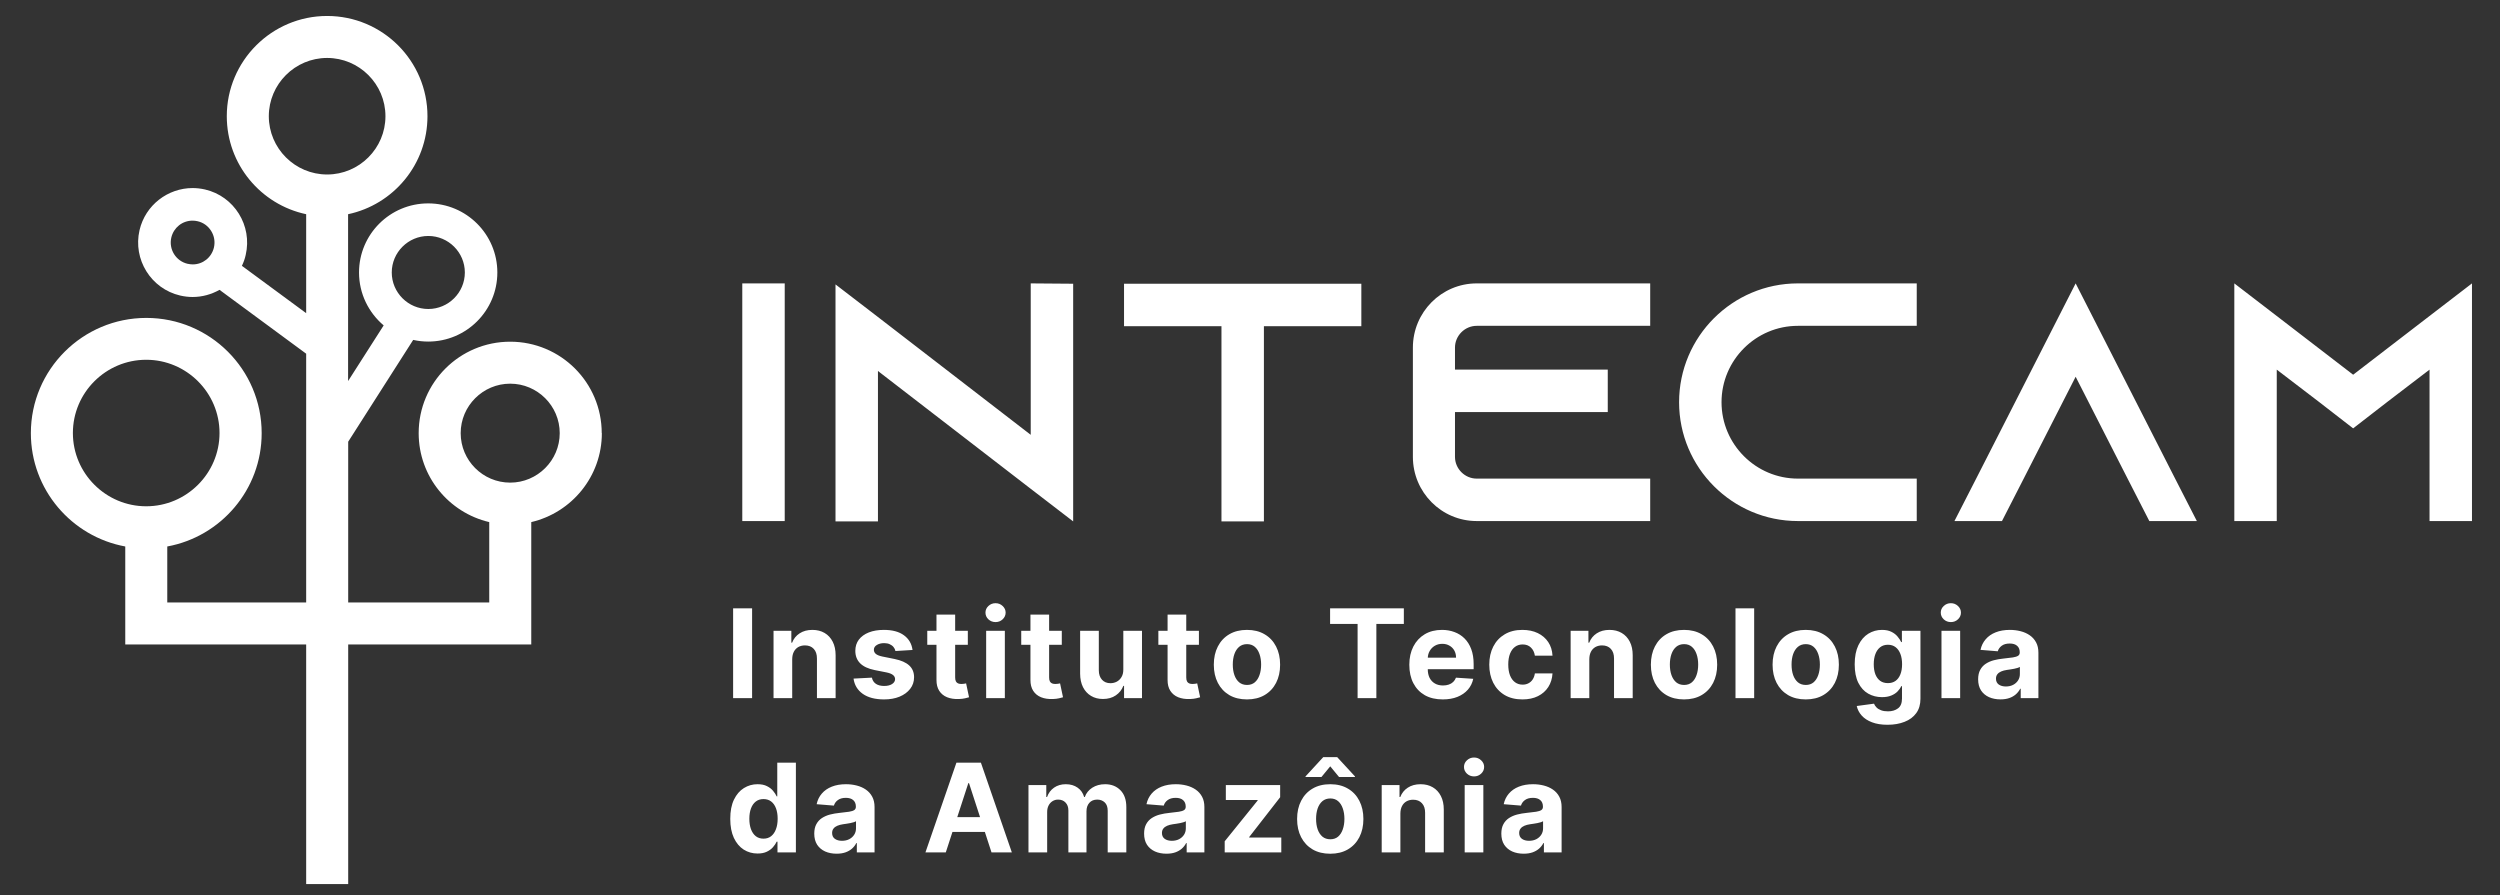 <svg width="162" height="58" viewBox="0 0 162 58" fill="none" xmlns="http://www.w3.org/2000/svg">
<rect x="0" y="0" width="162" height="58" fill="#333333" stroke="none"/>
<path d="M50.85 33.764H48.1V18.364H50.85V33.764ZM66.791 18.364L69.541 18.386V33.786L66.791 31.674L56.891 24.04V33.786H54.141V18.43L56.891 20.542L66.791 28.176V18.364ZM72.837 18.386H88.215V21.136H81.901V33.786H79.151V21.136H72.837V18.386ZM95.691 21.114C94.921 21.114 94.283 21.752 94.283 22.522V23.952H104.183V26.702H94.283V29.606C94.283 30.376 94.921 31.014 95.691 31.014H106.933V33.764H95.691C93.403 33.764 91.555 31.894 91.555 29.606V22.522C91.555 20.234 93.403 18.364 95.691 18.364H106.933V21.114H95.691ZM116.505 21.114C113.777 21.114 111.555 23.336 111.555 26.064C111.555 28.792 113.777 31.014 116.505 31.014H124.205V33.764H116.505C112.259 33.764 108.805 30.31 108.805 26.064C108.805 21.818 112.259 18.364 116.505 18.364H124.205V21.114H116.505ZM140.948 31.014L142.356 33.764H139.276L137.868 31.014L134.502 24.414L131.136 31.014L129.728 33.764H126.648L128.056 31.014L134.502 18.364L140.948 31.014ZM157.434 20.476L160.184 18.364V33.764H157.434V23.952L154.728 26.02L152.484 27.758L150.24 26.02L147.534 23.952V33.764H144.784V18.364L147.534 20.476L152.484 24.282L157.434 20.476Z" fill="white"/>
<path d="M48.736 39.419V45.237H47.506V39.419H48.736ZM51.335 42.715V45.237H50.125V40.874H51.279V41.644H51.33C51.426 41.39 51.588 41.189 51.816 41.041C52.043 40.892 52.318 40.817 52.642 40.817C52.945 40.817 53.209 40.883 53.435 41.016C53.66 41.148 53.835 41.338 53.96 41.584C54.085 41.828 54.148 42.12 54.148 42.459V45.237H52.938V42.675C52.94 42.408 52.871 42.199 52.733 42.05C52.595 41.898 52.404 41.822 52.162 41.822C51.999 41.822 51.855 41.858 51.73 41.928C51.607 41.998 51.511 42.1 51.441 42.234C51.372 42.367 51.337 42.527 51.335 42.715ZM59.132 42.118L58.024 42.186C58.005 42.092 57.965 42.006 57.902 41.931C57.84 41.853 57.757 41.791 57.655 41.746C57.555 41.699 57.434 41.675 57.294 41.675C57.107 41.675 56.949 41.715 56.82 41.794C56.691 41.872 56.627 41.976 56.627 42.107C56.627 42.211 56.668 42.299 56.752 42.371C56.835 42.443 56.978 42.501 57.181 42.544L57.971 42.703C58.395 42.79 58.711 42.931 58.919 43.124C59.128 43.317 59.232 43.571 59.232 43.885C59.232 44.171 59.148 44.422 58.979 44.638C58.812 44.854 58.583 45.022 58.291 45.144C58.002 45.263 57.667 45.322 57.289 45.322C56.711 45.322 56.251 45.202 55.908 44.962C55.567 44.719 55.367 44.39 55.309 43.973L56.499 43.911C56.535 44.087 56.622 44.221 56.76 44.314C56.898 44.405 57.076 44.45 57.291 44.45C57.504 44.45 57.674 44.41 57.803 44.328C57.934 44.245 58 44.138 58.002 44.007C58 43.897 57.953 43.807 57.862 43.737C57.772 43.665 57.631 43.61 57.442 43.572L56.686 43.422C56.26 43.337 55.943 43.189 55.735 42.979C55.528 42.769 55.425 42.501 55.425 42.175C55.425 41.895 55.501 41.653 55.652 41.45C55.806 41.248 56.021 41.092 56.297 40.982C56.576 40.872 56.901 40.817 57.274 40.817C57.826 40.817 58.259 40.933 58.576 41.166C58.894 41.399 59.079 41.717 59.132 42.118ZM62.715 40.874V41.783H60.087V40.874H62.715ZM60.684 39.828H61.894V43.896C61.894 44.008 61.911 44.095 61.945 44.158C61.979 44.218 62.026 44.261 62.087 44.286C62.15 44.31 62.221 44.322 62.303 44.322C62.36 44.322 62.417 44.318 62.473 44.308C62.53 44.297 62.574 44.288 62.604 44.283L62.794 45.183C62.734 45.202 62.649 45.224 62.539 45.249C62.429 45.275 62.295 45.291 62.138 45.297C61.846 45.308 61.591 45.27 61.371 45.181C61.153 45.092 60.984 44.953 60.863 44.766C60.741 44.578 60.682 44.342 60.684 44.056V39.828ZM63.903 45.237V40.874H65.114V45.237H63.903ZM64.511 40.311C64.331 40.311 64.177 40.252 64.048 40.132C63.921 40.011 63.858 39.866 63.858 39.697C63.858 39.531 63.921 39.388 64.048 39.269C64.177 39.147 64.331 39.087 64.511 39.087C64.691 39.087 64.845 39.147 64.971 39.269C65.1 39.388 65.165 39.531 65.165 39.697C65.165 39.866 65.1 40.011 64.971 40.132C64.845 40.252 64.691 40.311 64.511 40.311ZM68.804 40.874V41.783H66.176V40.874H68.804ZM66.773 39.828H67.983V43.896C67.983 44.008 68 44.095 68.034 44.158C68.068 44.218 68.115 44.261 68.176 44.286C68.239 44.31 68.311 44.322 68.392 44.322C68.449 44.322 68.506 44.318 68.562 44.308C68.619 44.297 68.663 44.288 68.693 44.283L68.883 45.183C68.823 45.202 68.738 45.224 68.628 45.249C68.518 45.275 68.385 45.291 68.227 45.297C67.936 45.308 67.68 45.27 67.46 45.181C67.242 45.092 67.073 44.953 66.952 44.766C66.831 44.578 66.771 44.342 66.773 44.056V39.828ZM72.791 43.379V40.874H74.001V45.237H72.839V44.445H72.793C72.695 44.7 72.531 44.906 72.302 45.061C72.075 45.217 71.797 45.294 71.47 45.294C71.178 45.294 70.921 45.228 70.7 45.095C70.478 44.963 70.305 44.774 70.18 44.53C70.057 44.286 69.994 43.993 69.992 43.652V40.874H71.203V43.436C71.204 43.694 71.274 43.897 71.41 44.047C71.546 44.197 71.729 44.271 71.958 44.271C72.104 44.271 72.24 44.238 72.367 44.172C72.494 44.104 72.597 44.003 72.674 43.871C72.754 43.738 72.793 43.574 72.791 43.379ZM77.69 40.874V41.783H75.062V40.874H77.69ZM75.659 39.828H76.869V43.896C76.869 44.008 76.886 44.095 76.92 44.158C76.954 44.218 77.001 44.261 77.062 44.286C77.125 44.31 77.197 44.322 77.278 44.322C77.335 44.322 77.392 44.318 77.448 44.308C77.505 44.297 77.549 44.288 77.579 44.283L77.769 45.183C77.709 45.202 77.624 45.224 77.514 45.249C77.404 45.275 77.27 45.291 77.113 45.297C76.822 45.308 76.566 45.27 76.346 45.181C76.128 45.092 75.959 44.953 75.838 44.766C75.716 44.578 75.657 44.342 75.659 44.056V39.828ZM80.803 45.322C80.362 45.322 79.98 45.229 79.658 45.041C79.338 44.852 79.091 44.589 78.917 44.252C78.742 43.913 78.655 43.52 78.655 43.072C78.655 42.622 78.742 42.228 78.917 41.891C79.091 41.552 79.338 41.288 79.658 41.101C79.98 40.911 80.362 40.817 80.803 40.817C81.244 40.817 81.625 40.911 81.945 41.101C82.267 41.288 82.515 41.552 82.689 41.891C82.864 42.228 82.951 42.622 82.951 43.072C82.951 43.52 82.864 43.913 82.689 44.252C82.515 44.589 82.267 44.852 81.945 45.041C81.625 45.229 81.244 45.322 80.803 45.322ZM80.809 44.385C81.009 44.385 81.177 44.328 81.311 44.215C81.446 44.099 81.547 43.942 81.615 43.743C81.686 43.544 81.721 43.318 81.721 43.064C81.721 42.81 81.686 42.584 81.615 42.385C81.547 42.186 81.446 42.029 81.311 41.913C81.177 41.798 81.009 41.74 80.809 41.74C80.606 41.74 80.436 41.798 80.297 41.913C80.161 42.029 80.058 42.186 79.988 42.385C79.919 42.584 79.885 42.81 79.885 43.064C79.885 43.318 79.919 43.544 79.988 43.743C80.058 43.942 80.161 44.099 80.297 44.215C80.436 44.328 80.606 44.385 80.809 44.385ZM86.19 40.433V39.419H90.969V40.433H89.188V45.237H87.972V40.433H86.19ZM93.489 45.322C93.04 45.322 92.654 45.232 92.33 45.05C92.008 44.866 91.76 44.607 91.585 44.271C91.411 43.934 91.324 43.536 91.324 43.075C91.324 42.627 91.411 42.233 91.585 41.894C91.76 41.554 92.005 41.29 92.321 41.101C92.639 40.911 93.013 40.817 93.441 40.817C93.728 40.817 93.996 40.863 94.245 40.956C94.495 41.047 94.712 41.184 94.898 41.368C95.085 41.552 95.231 41.783 95.335 42.061C95.439 42.338 95.492 42.661 95.492 43.033V43.365H91.807V42.615H94.352C94.352 42.441 94.314 42.286 94.239 42.152C94.163 42.018 94.058 41.913 93.923 41.837C93.791 41.759 93.636 41.72 93.46 41.72C93.277 41.72 93.114 41.763 92.972 41.848C92.832 41.931 92.722 42.044 92.642 42.186C92.563 42.326 92.522 42.483 92.52 42.655V43.368C92.52 43.584 92.56 43.77 92.639 43.928C92.721 44.085 92.835 44.206 92.983 44.291C93.131 44.377 93.306 44.419 93.509 44.419C93.643 44.419 93.766 44.4 93.878 44.362C93.99 44.324 94.085 44.268 94.165 44.192C94.245 44.116 94.305 44.023 94.347 43.913L95.466 43.987C95.409 44.256 95.293 44.491 95.117 44.692C94.942 44.891 94.717 45.046 94.441 45.158C94.166 45.268 93.849 45.322 93.489 45.322ZM98.653 45.322C98.206 45.322 97.822 45.228 97.5 45.038C97.18 44.847 96.933 44.582 96.761 44.243C96.591 43.904 96.505 43.514 96.505 43.072C96.505 42.626 96.591 42.233 96.764 41.896C96.938 41.557 97.185 41.293 97.505 41.104C97.825 40.913 98.206 40.817 98.647 40.817C99.028 40.817 99.361 40.886 99.647 41.024C99.933 41.163 100.16 41.357 100.326 41.607C100.493 41.857 100.585 42.15 100.602 42.487H99.46C99.428 42.27 99.342 42.094 99.204 41.962C99.068 41.827 98.889 41.76 98.667 41.76C98.48 41.76 98.316 41.811 98.176 41.913C98.037 42.014 97.93 42.161 97.852 42.354C97.774 42.547 97.735 42.781 97.735 43.056C97.735 43.334 97.773 43.571 97.849 43.766C97.927 43.961 98.036 44.109 98.176 44.212C98.316 44.314 98.48 44.365 98.667 44.365C98.805 44.365 98.93 44.337 99.039 44.28C99.151 44.223 99.243 44.141 99.315 44.033C99.389 43.923 99.437 43.791 99.46 43.638H100.602C100.583 43.971 100.492 44.265 100.329 44.519C100.168 44.77 99.946 44.967 99.662 45.109C99.377 45.252 99.041 45.322 98.653 45.322ZM102.987 42.715V45.237H101.777V40.874H102.93V41.644H102.981C103.078 41.39 103.24 41.189 103.467 41.041C103.694 40.892 103.97 40.817 104.294 40.817C104.597 40.817 104.861 40.883 105.086 41.016C105.312 41.148 105.487 41.338 105.612 41.584C105.737 41.828 105.799 42.12 105.799 42.459V45.237H104.589V42.675C104.591 42.408 104.523 42.199 104.385 42.05C104.246 41.898 104.056 41.822 103.814 41.822C103.651 41.822 103.507 41.858 103.382 41.928C103.259 41.998 103.162 42.1 103.092 42.234C103.024 42.367 102.989 42.527 102.987 42.715ZM109.125 45.322C108.684 45.322 108.302 45.229 107.98 45.041C107.66 44.852 107.413 44.589 107.238 44.252C107.064 43.913 106.977 43.52 106.977 43.072C106.977 42.622 107.064 42.228 107.238 41.891C107.413 41.552 107.66 41.288 107.98 41.101C108.302 40.911 108.684 40.817 109.125 40.817C109.566 40.817 109.947 40.911 110.267 41.101C110.589 41.288 110.837 41.552 111.011 41.891C111.185 42.228 111.273 42.622 111.273 43.072C111.273 43.52 111.185 43.913 111.011 44.252C110.837 44.589 110.589 44.852 110.267 45.041C109.947 45.229 109.566 45.322 109.125 45.322ZM109.131 44.385C109.331 44.385 109.499 44.328 109.633 44.215C109.768 44.099 109.869 43.942 109.937 43.743C110.007 43.544 110.042 43.318 110.042 43.064C110.042 42.81 110.007 42.584 109.937 42.385C109.869 42.186 109.768 42.029 109.633 41.913C109.499 41.798 109.331 41.74 109.131 41.74C108.928 41.74 108.757 41.798 108.619 41.913C108.483 42.029 108.38 42.186 108.31 42.385C108.241 42.584 108.207 42.81 108.207 43.064C108.207 43.318 108.241 43.544 108.31 43.743C108.38 43.942 108.483 44.099 108.619 44.215C108.757 44.328 108.928 44.385 109.131 44.385ZM113.67 39.419V45.237H112.46V39.419H113.67ZM117.011 45.322C116.57 45.322 116.188 45.229 115.866 45.041C115.546 44.852 115.299 44.589 115.124 44.252C114.95 43.913 114.863 43.52 114.863 43.072C114.863 42.622 114.95 42.228 115.124 41.891C115.299 41.552 115.546 41.288 115.866 41.101C116.188 40.911 116.57 40.817 117.011 40.817C117.452 40.817 117.833 40.911 118.153 41.101C118.475 41.288 118.723 41.552 118.897 41.891C119.071 42.228 119.159 42.622 119.159 43.072C119.159 43.52 119.071 43.913 118.897 44.252C118.723 44.589 118.475 44.852 118.153 45.041C117.833 45.229 117.452 45.322 117.011 45.322ZM117.016 44.385C117.217 44.385 117.385 44.328 117.519 44.215C117.654 44.099 117.755 43.942 117.823 43.743C117.893 43.544 117.928 43.318 117.928 43.064C117.928 42.81 117.893 42.584 117.823 42.385C117.755 42.186 117.654 42.029 117.519 41.913C117.385 41.798 117.217 41.74 117.016 41.74C116.814 41.74 116.643 41.798 116.505 41.913C116.369 42.029 116.266 42.186 116.195 42.385C116.127 42.584 116.093 42.81 116.093 43.064C116.093 43.318 116.127 43.544 116.195 43.743C116.266 43.942 116.369 44.099 116.505 44.215C116.643 44.328 116.814 44.385 117.016 44.385ZM122.311 46.965C121.919 46.965 121.583 46.911 121.303 46.803C121.024 46.697 120.803 46.552 120.638 46.368C120.473 46.184 120.366 45.978 120.317 45.749L121.436 45.598C121.47 45.685 121.524 45.767 121.598 45.842C121.672 45.918 121.77 45.979 121.891 46.024C122.014 46.072 122.164 46.095 122.34 46.095C122.603 46.095 122.82 46.031 122.99 45.902C123.163 45.775 123.249 45.562 123.249 45.263V44.465H123.198C123.145 44.586 123.065 44.7 122.959 44.808C122.853 44.916 122.717 45.004 122.55 45.072C122.383 45.141 122.184 45.175 121.953 45.175C121.626 45.175 121.327 45.099 121.059 44.947C120.791 44.794 120.578 44.56 120.419 44.246C120.262 43.929 120.184 43.53 120.184 43.047C120.184 42.553 120.264 42.14 120.425 41.808C120.586 41.477 120.8 41.229 121.067 41.064C121.336 40.899 121.63 40.817 121.951 40.817C122.195 40.817 122.399 40.858 122.564 40.942C122.729 41.023 122.862 41.126 122.962 41.249C123.064 41.37 123.143 41.489 123.198 41.607H123.243V40.874H124.445V45.28C124.445 45.651 124.354 45.962 124.172 46.212C123.99 46.462 123.738 46.649 123.416 46.774C123.096 46.901 122.728 46.965 122.311 46.965ZM122.337 44.266C122.532 44.266 122.697 44.217 122.831 44.121C122.968 44.022 123.072 43.882 123.144 43.7C123.218 43.517 123.255 43.297 123.255 43.041C123.255 42.786 123.219 42.564 123.147 42.377C123.075 42.187 122.97 42.04 122.834 41.936C122.698 41.832 122.532 41.78 122.337 41.78C122.138 41.78 121.97 41.834 121.834 41.942C121.698 42.048 121.595 42.196 121.524 42.385C121.454 42.574 121.419 42.793 121.419 43.041C121.419 43.293 121.454 43.511 121.524 43.695C121.596 43.877 121.7 44.018 121.834 44.118C121.97 44.217 122.138 44.266 122.337 44.266ZM125.808 45.237V40.874H127.018V45.237H125.808ZM126.416 40.311C126.236 40.311 126.082 40.252 125.953 40.132C125.826 40.011 125.762 39.866 125.762 39.697C125.762 39.531 125.826 39.388 125.953 39.269C126.082 39.147 126.236 39.087 126.416 39.087C126.596 39.087 126.749 39.147 126.876 39.269C127.005 39.388 127.069 39.531 127.069 39.697C127.069 39.866 127.005 40.011 126.876 40.132C126.749 40.252 126.596 40.311 126.416 40.311ZM129.632 45.32C129.354 45.32 129.105 45.271 128.888 45.175C128.67 45.076 128.497 44.931 128.371 44.74C128.246 44.547 128.183 44.306 128.183 44.019C128.183 43.776 128.228 43.572 128.317 43.408C128.406 43.243 128.527 43.11 128.68 43.01C128.834 42.91 129.008 42.834 129.203 42.783C129.4 42.732 129.606 42.696 129.822 42.675C130.076 42.648 130.281 42.624 130.436 42.601C130.591 42.576 130.704 42.54 130.774 42.493C130.844 42.446 130.879 42.376 130.879 42.283V42.266C130.879 42.086 130.822 41.947 130.709 41.848C130.597 41.75 130.438 41.7 130.231 41.7C130.014 41.7 129.84 41.749 129.712 41.845C129.583 41.94 129.497 42.059 129.456 42.203L128.337 42.112C128.393 41.847 128.505 41.618 128.672 41.425C128.838 41.23 129.053 41.08 129.317 40.976C129.582 40.87 129.889 40.817 130.237 40.817C130.479 40.817 130.712 40.845 130.933 40.902C131.157 40.959 131.354 41.047 131.527 41.166C131.701 41.286 131.838 41.439 131.939 41.627C132.039 41.812 132.089 42.035 132.089 42.294V45.237H130.942V44.632H130.908C130.837 44.769 130.744 44.889 130.626 44.993C130.509 45.095 130.368 45.176 130.203 45.234C130.038 45.291 129.848 45.32 129.632 45.32ZM129.979 44.484C130.157 44.484 130.314 44.449 130.45 44.379C130.587 44.307 130.694 44.211 130.771 44.09C130.849 43.968 130.888 43.831 130.888 43.678V43.215C130.85 43.239 130.798 43.262 130.731 43.283C130.667 43.302 130.594 43.32 130.513 43.337C130.431 43.352 130.35 43.366 130.268 43.379C130.187 43.391 130.113 43.401 130.047 43.411C129.905 43.431 129.781 43.465 129.675 43.51C129.569 43.556 129.486 43.617 129.427 43.695C129.369 43.77 129.339 43.865 129.339 43.979C129.339 44.144 129.399 44.27 129.518 44.357C129.64 44.442 129.793 44.484 129.979 44.484ZM49.091 55.308C48.76 55.308 48.459 55.223 48.19 55.053C47.923 54.88 47.711 54.627 47.554 54.294C47.399 53.959 47.321 53.548 47.321 53.061C47.321 52.561 47.401 52.145 47.562 51.814C47.724 51.481 47.938 51.232 48.205 51.067C48.474 50.9 48.768 50.817 49.088 50.817C49.332 50.817 49.536 50.858 49.699 50.942C49.864 51.023 49.996 51.126 50.097 51.249C50.199 51.37 50.276 51.489 50.33 51.607H50.367V49.419H51.574V55.237H50.381V54.538H50.33C50.273 54.66 50.192 54.78 50.088 54.899C49.986 55.017 49.852 55.114 49.688 55.192C49.525 55.27 49.326 55.308 49.091 55.308ZM49.474 54.345C49.669 54.345 49.834 54.292 49.969 54.186C50.105 54.078 50.209 53.928 50.281 53.734C50.355 53.541 50.392 53.315 50.392 53.056C50.392 52.796 50.356 52.571 50.284 52.379C50.212 52.188 50.108 52.04 49.972 51.936C49.835 51.832 49.669 51.78 49.474 51.78C49.276 51.78 49.108 51.834 48.972 51.942C48.835 52.05 48.732 52.199 48.662 52.391C48.592 52.582 48.557 52.804 48.557 53.056C48.557 53.309 48.592 53.534 48.662 53.729C48.734 53.922 48.837 54.074 48.972 54.183C49.108 54.291 49.276 54.345 49.474 54.345ZM54.213 55.32C53.935 55.32 53.687 55.271 53.469 55.175C53.251 55.076 53.079 54.931 52.952 54.74C52.827 54.547 52.764 54.306 52.764 54.019C52.764 53.776 52.809 53.572 52.898 53.408C52.987 53.243 53.108 53.11 53.261 53.01C53.415 52.91 53.589 52.834 53.784 52.783C53.981 52.732 54.188 52.696 54.404 52.675C54.657 52.648 54.862 52.624 55.017 52.601C55.172 52.576 55.285 52.54 55.355 52.493C55.425 52.446 55.46 52.376 55.46 52.283V52.266C55.46 52.086 55.404 51.947 55.29 51.848C55.178 51.75 55.019 51.7 54.813 51.7C54.595 51.7 54.422 51.749 54.293 51.845C54.164 51.94 54.079 52.059 54.037 52.203L52.918 52.112C52.975 51.847 53.086 51.618 53.253 51.425C53.42 51.23 53.635 51.08 53.898 50.976C54.163 50.87 54.47 50.817 54.818 50.817C55.061 50.817 55.293 50.845 55.514 50.902C55.738 50.959 55.936 51.047 56.108 51.166C56.282 51.286 56.42 51.439 56.52 51.627C56.62 51.812 56.671 52.035 56.671 52.294V55.237H55.523V54.632H55.489C55.419 54.769 55.325 54.889 55.208 54.993C55.09 55.095 54.949 55.176 54.784 55.234C54.62 55.291 54.429 55.32 54.213 55.32ZM54.56 54.484C54.738 54.484 54.895 54.449 55.031 54.379C55.168 54.307 55.275 54.211 55.352 54.09C55.43 53.968 55.469 53.831 55.469 53.678V53.215C55.431 53.239 55.379 53.262 55.313 53.283C55.248 53.302 55.175 53.32 55.094 53.337C55.013 53.352 54.931 53.366 54.85 53.379C54.768 53.391 54.694 53.401 54.628 53.411C54.486 53.431 54.362 53.465 54.256 53.51C54.15 53.556 54.067 53.617 54.009 53.695C53.95 53.77 53.921 53.865 53.921 53.979C53.921 54.144 53.98 54.27 54.1 54.357C54.221 54.442 54.374 54.484 54.56 54.484ZM61.287 55.237H59.968L61.977 49.419H63.562L65.568 55.237H64.25L62.792 50.749H62.747L61.287 55.237ZM61.204 52.95H64.318V53.911H61.204V52.95ZM66.645 55.237V50.874H67.799V51.644H67.85C67.941 51.388 68.092 51.186 68.305 51.038C68.517 50.891 68.77 50.817 69.066 50.817C69.365 50.817 69.62 50.892 69.83 51.041C70.04 51.189 70.18 51.39 70.251 51.644H70.296C70.385 51.394 70.546 51.194 70.779 51.044C71.014 50.893 71.291 50.817 71.611 50.817C72.019 50.817 72.349 50.947 72.603 51.206C72.859 51.464 72.986 51.829 72.986 52.303V55.237H71.779V52.541C71.779 52.299 71.715 52.117 71.586 51.996C71.457 51.875 71.296 51.814 71.103 51.814C70.883 51.814 70.712 51.884 70.589 52.024C70.466 52.163 70.404 52.345 70.404 52.572V55.237H69.231V52.516C69.231 52.302 69.169 52.131 69.046 52.004C68.925 51.877 68.765 51.814 68.566 51.814C68.431 51.814 68.31 51.848 68.202 51.916C68.096 51.983 68.012 52.076 67.949 52.197C67.887 52.317 67.856 52.457 67.856 52.618V55.237H66.645ZM75.587 55.32C75.308 55.32 75.06 55.271 74.842 55.175C74.624 55.076 74.452 54.931 74.325 54.74C74.2 54.547 74.138 54.306 74.138 54.019C74.138 53.776 74.182 53.572 74.271 53.408C74.36 53.243 74.481 53.11 74.635 53.01C74.788 52.91 74.963 52.834 75.158 52.783C75.355 52.732 75.561 52.696 75.777 52.675C76.031 52.648 76.235 52.624 76.391 52.601C76.546 52.576 76.659 52.54 76.729 52.493C76.799 52.446 76.834 52.376 76.834 52.283V52.266C76.834 52.086 76.777 51.947 76.663 51.848C76.552 51.75 76.392 51.7 76.186 51.7C75.968 51.7 75.795 51.749 75.666 51.845C75.537 51.94 75.452 52.059 75.41 52.203L74.291 52.112C74.348 51.847 74.46 51.618 74.626 51.425C74.793 51.23 75.008 51.08 75.271 50.976C75.537 50.87 75.843 50.817 76.192 50.817C76.434 50.817 76.666 50.845 76.888 50.902C77.111 50.959 77.309 51.047 77.481 51.166C77.656 51.286 77.793 51.439 77.894 51.627C77.994 51.812 78.044 52.035 78.044 52.294V55.237H76.896V54.632H76.862C76.792 54.769 76.698 54.889 76.581 54.993C76.463 55.095 76.322 55.176 76.158 55.234C75.993 55.291 75.803 55.32 75.587 55.32ZM75.933 54.484C76.111 54.484 76.269 54.449 76.405 54.379C76.541 54.307 76.648 54.211 76.726 54.09C76.803 53.968 76.842 53.831 76.842 53.678V53.215C76.805 53.239 76.752 53.262 76.686 53.283C76.622 53.302 76.549 53.32 76.467 53.337C76.386 53.352 76.305 53.366 76.223 53.379C76.142 53.391 76.068 53.401 76.001 53.411C75.859 53.431 75.735 53.465 75.629 53.51C75.523 53.556 75.441 53.617 75.382 53.695C75.323 53.77 75.294 53.865 75.294 53.979C75.294 54.144 75.354 54.27 75.473 54.357C75.594 54.442 75.748 54.484 75.933 54.484ZM79.36 55.237V54.516L81.497 51.871V51.84H79.434V50.874H82.954V51.661L80.948 54.24V54.271H83.028V55.237H79.36ZM86.2 55.322C85.759 55.322 85.377 55.229 85.055 55.041C84.735 54.852 84.488 54.589 84.314 54.252C84.139 53.913 84.052 53.52 84.052 53.072C84.052 52.622 84.139 52.228 84.314 51.891C84.488 51.552 84.735 51.288 85.055 51.101C85.377 50.911 85.759 50.817 86.2 50.817C86.641 50.817 87.022 50.911 87.342 51.101C87.664 51.288 87.912 51.552 88.086 51.891C88.26 52.228 88.348 52.622 88.348 53.072C88.348 53.52 88.26 53.913 88.086 54.252C87.912 54.589 87.664 54.852 87.342 55.041C87.022 55.229 86.641 55.322 86.2 55.322ZM86.206 54.385C86.406 54.385 86.574 54.328 86.708 54.215C86.843 54.099 86.944 53.942 87.012 53.743C87.082 53.544 87.118 53.318 87.118 53.064C87.118 52.81 87.082 52.584 87.012 52.385C86.944 52.186 86.843 52.029 86.708 51.913C86.574 51.798 86.406 51.74 86.206 51.74C86.003 51.74 85.832 51.798 85.694 51.913C85.558 52.029 85.455 52.186 85.385 52.385C85.316 52.584 85.282 52.81 85.282 53.064C85.282 53.318 85.316 53.544 85.385 53.743C85.455 53.942 85.558 54.099 85.694 54.215C85.832 54.328 86.003 54.385 86.206 54.385ZM86.771 50.351L86.2 49.658L85.629 50.351H84.598V50.311L85.748 49.061H86.649L87.802 50.311V50.351H86.771ZM90.745 52.715V55.237H89.534V50.874H90.688V51.644H90.739C90.836 51.39 90.998 51.189 91.225 51.041C91.452 50.892 91.728 50.817 92.052 50.817C92.355 50.817 92.619 50.883 92.844 51.016C93.07 51.148 93.245 51.338 93.37 51.584C93.495 51.828 93.557 52.12 93.557 52.459V55.237H92.347V52.675C92.349 52.408 92.281 52.199 92.142 52.05C92.004 51.898 91.814 51.822 91.571 51.822C91.409 51.822 91.265 51.858 91.14 51.928C91.016 51.998 90.92 52.1 90.85 52.234C90.782 52.367 90.747 52.527 90.745 52.715ZM94.911 55.237V50.874H96.121V55.237H94.911ZM95.519 50.311C95.339 50.311 95.185 50.252 95.056 50.132C94.929 50.011 94.866 49.866 94.866 49.697C94.866 49.531 94.929 49.388 95.056 49.269C95.185 49.147 95.339 49.087 95.519 49.087C95.699 49.087 95.852 49.147 95.979 49.269C96.108 49.388 96.172 49.531 96.172 49.697C96.172 49.866 96.108 50.011 95.979 50.132C95.852 50.252 95.699 50.311 95.519 50.311ZM98.735 55.32C98.457 55.32 98.209 55.271 97.991 55.175C97.773 55.076 97.601 54.931 97.474 54.74C97.349 54.547 97.286 54.306 97.286 54.019C97.286 53.776 97.331 53.572 97.42 53.408C97.509 53.243 97.63 53.11 97.783 53.01C97.937 52.91 98.111 52.834 98.306 52.783C98.503 52.732 98.71 52.696 98.925 52.675C99.179 52.648 99.384 52.624 99.539 52.601C99.694 52.576 99.807 52.54 99.877 52.493C99.947 52.446 99.982 52.376 99.982 52.283V52.266C99.982 52.086 99.925 51.947 99.812 51.848C99.7 51.75 99.541 51.7 99.335 51.7C99.117 51.7 98.943 51.749 98.815 51.845C98.686 51.94 98.601 52.059 98.559 52.203L97.44 52.112C97.496 51.847 97.608 51.618 97.775 51.425C97.942 51.23 98.156 51.08 98.42 50.976C98.685 50.87 98.992 50.817 99.34 50.817C99.583 50.817 99.815 50.845 100.036 50.902C100.26 50.959 100.458 51.047 100.63 51.166C100.804 51.286 100.942 51.439 101.042 51.627C101.142 51.812 101.192 52.035 101.192 52.294V55.237H100.045V54.632H100.011C99.941 54.769 99.847 54.889 99.729 54.993C99.612 55.095 99.471 55.176 99.306 55.234C99.141 55.291 98.951 55.32 98.735 55.32ZM99.082 54.484C99.26 54.484 99.417 54.449 99.553 54.379C99.69 54.307 99.797 54.211 99.874 54.09C99.952 53.968 99.991 53.831 99.991 53.678V53.215C99.953 53.239 99.901 53.262 99.835 53.283C99.77 53.302 99.697 53.32 99.616 53.337C99.534 53.352 99.453 53.366 99.371 53.379C99.29 53.391 99.216 53.401 99.15 53.411C99.008 53.431 98.884 53.465 98.778 53.51C98.672 53.556 98.589 53.617 98.531 53.695C98.472 53.77 98.442 53.865 98.442 53.979C98.442 54.144 98.502 54.27 98.621 54.357C98.743 54.442 98.896 54.484 99.082 54.484Z" fill="white"/>
<path d="M38.992 28.068C38.992 24.793 36.339 22.142 33.061 22.142C29.783 22.142 27.13 24.793 27.13 28.068C27.13 30.873 29.081 33.216 31.703 33.832L31.703 39.041L22.563 39.041L22.563 28.623L26.775 22.026C27.091 22.096 27.415 22.134 27.747 22.134C30.222 22.134 32.228 20.131 32.228 17.657C32.228 15.184 30.222 13.18 27.747 13.18C25.271 13.18 23.265 15.184 23.265 17.657C23.265 19.037 23.89 20.262 24.862 21.086L22.556 24.693V13.881C25.494 13.257 27.7 10.652 27.7 7.531C27.7 3.94 24.785 1.035 21.198 1.035C17.611 1.035 14.696 3.948 14.696 7.531C14.696 10.652 16.902 13.257 19.84 13.881V20.293L15.675 17.226C15.783 17.002 15.868 16.771 15.922 16.517C16.362 14.621 15.182 12.718 13.284 12.278C13.014 12.217 12.744 12.186 12.482 12.186C10.878 12.186 9.42 13.288 9.042 14.914C8.602 16.809 9.783 18.713 11.68 19.152C11.95 19.214 12.22 19.245 12.482 19.245C13.107 19.245 13.701 19.075 14.225 18.782L19.84 22.92L19.84 39.041H10.839V35.412C14.318 34.772 16.956 31.728 16.956 28.068C16.956 23.945 13.608 20.601 9.482 20.601C5.355 20.601 2 23.945 2 28.068C2 31.728 4.638 34.772 8.117 35.412L8.117 41.762H19.84L19.84 57.289H22.563L22.563 41.762L34.426 41.762V33.832C37.049 33.216 39 30.873 39 28.068H38.992ZM27.754 15.291C29.058 15.291 30.122 16.355 30.122 17.657C30.122 18.959 29.058 20.023 27.754 20.023C26.451 20.023 25.386 18.959 25.386 17.657C25.386 16.355 26.451 15.291 27.754 15.291ZM12.158 17.095C11.395 16.917 10.924 16.154 11.101 15.392C11.256 14.744 11.819 14.297 12.482 14.297C12.59 14.297 12.698 14.313 12.806 14.336C13.176 14.421 13.485 14.644 13.685 14.968C13.886 15.291 13.948 15.669 13.863 16.039C13.709 16.686 13.146 17.133 12.49 17.133C12.382 17.133 12.274 17.118 12.166 17.095H12.158ZM4.723 28.06C4.723 25.44 6.859 23.313 9.474 23.313C12.089 23.313 14.225 25.448 14.225 28.06C14.225 30.673 12.089 32.807 9.474 32.807C6.859 32.807 4.723 30.673 4.723 28.06ZM17.419 7.531C17.419 5.451 19.116 3.755 21.198 3.755C23.281 3.755 24.977 5.451 24.977 7.531C24.977 9.612 23.281 11.307 21.198 11.307C19.116 11.307 17.419 9.612 17.419 7.531ZM33.061 31.274C31.287 31.274 29.852 29.833 29.852 28.068C29.852 26.303 31.295 24.862 33.061 24.862C34.827 24.862 36.27 26.303 36.27 28.068C36.27 29.833 34.827 31.274 33.061 31.274Z" fill="white"/>
</svg>
